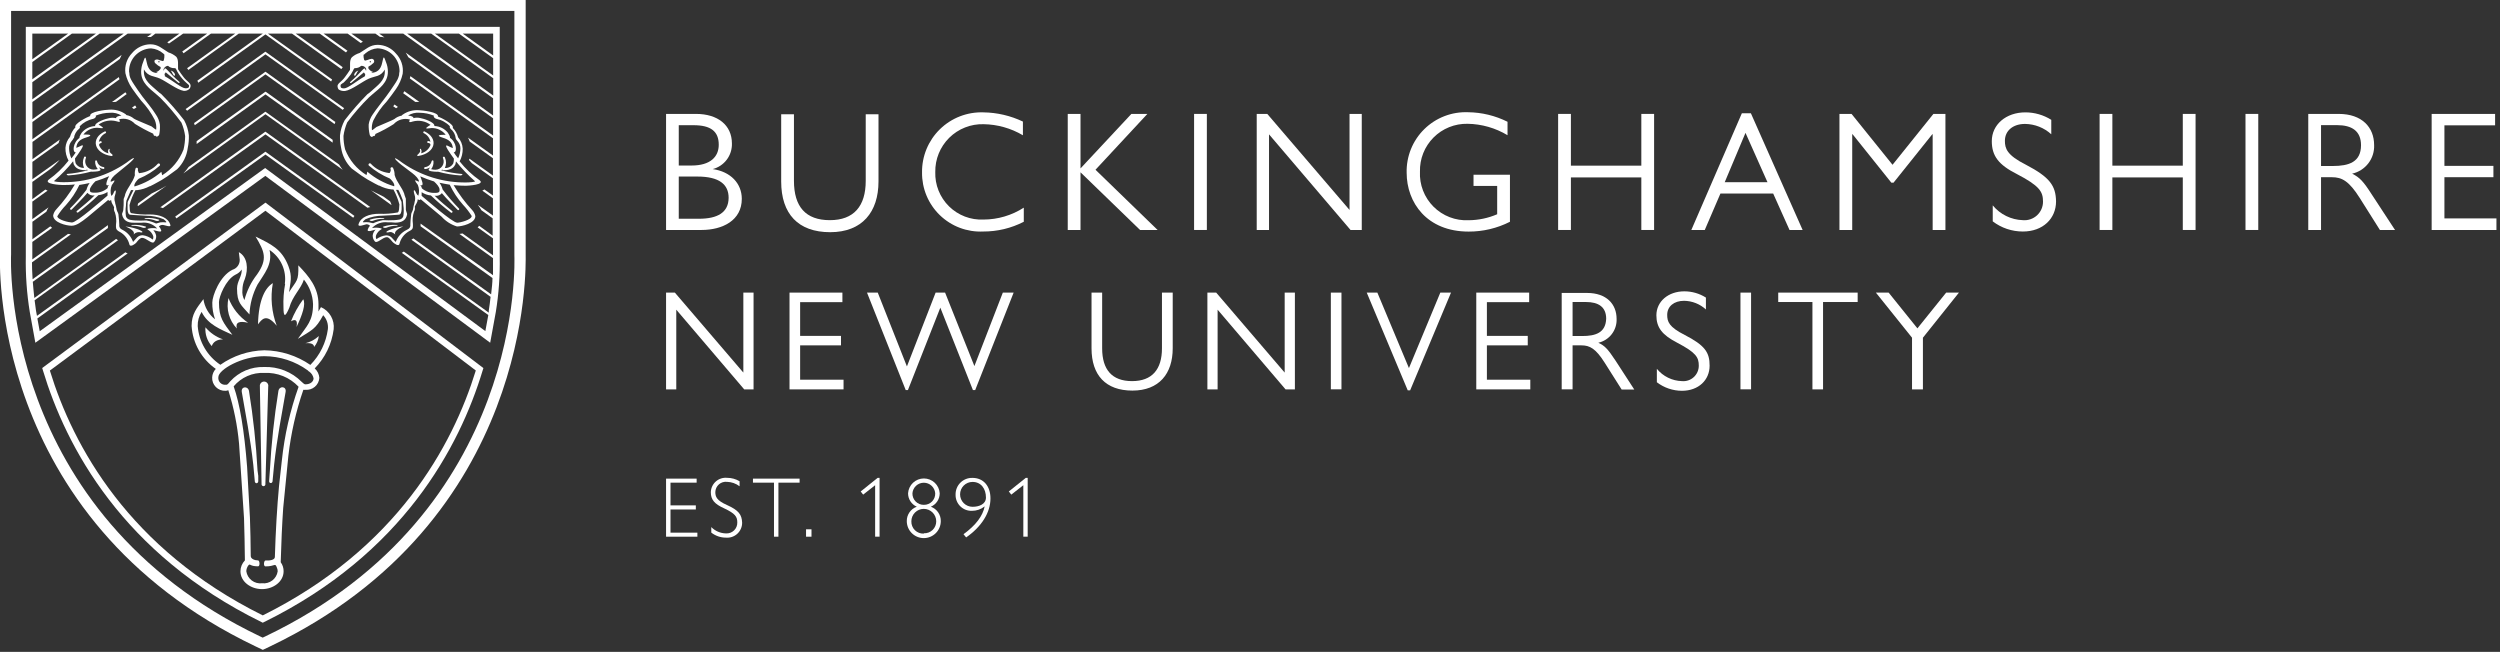 <svg width="372" height="97" viewBox="0 0 372 97" fill="none" xmlns="http://www.w3.org/2000/svg">
<rect x="0" y="0" width="372" height="97" fill="#333333" stroke="none"/>
<g clip-path="url(#clip0_7743_4665)">
<path d="M99.77 75.81H103.54V75.2H99.77V71.82H103.66V71.22H99.11V79.86H103.77V79.26H99.77V75.81Z" fill="white"/>
<path d="M108.18 75.15C106.62 74.46 106.44 73.9 106.44 73.21C106.445 72.992 106.496 72.778 106.589 72.581C106.682 72.385 106.816 72.209 106.98 72.067C107.145 71.925 107.338 71.819 107.546 71.756C107.755 71.692 107.974 71.673 108.19 71.7C108.864 71.717 109.516 71.948 110.05 72.36V71.61C109.49 71.278 108.851 71.101 108.2 71.1C107.898 71.07 107.594 71.102 107.305 71.194C107.017 71.286 106.75 71.437 106.522 71.637C106.294 71.837 106.11 72.081 105.981 72.355C105.851 72.629 105.779 72.927 105.77 73.23C105.77 74.36 106.31 74.99 107.77 75.65C109.39 76.41 109.71 76.88 109.71 77.74C109.716 77.963 109.676 78.184 109.591 78.39C109.506 78.596 109.379 78.782 109.218 78.935C109.056 79.089 108.865 79.207 108.655 79.282C108.445 79.357 108.222 79.387 108 79.37C107.185 79.35 106.41 79.013 105.84 78.43V79.25C106.456 79.734 107.216 79.998 108 80C108.31 80.029 108.622 79.993 108.917 79.894C109.211 79.796 109.482 79.636 109.711 79.426C109.94 79.215 110.123 78.959 110.246 78.674C110.37 78.389 110.433 78.081 110.43 77.77C110.38 76.56 109.91 75.93 108.18 75.15Z" fill="white"/>
<path d="M112.04 71.82H115.17V79.86H115.83V71.82H118.98V71.22H112.04V71.82Z" fill="white"/>
<path d="M120.75 78.76H119.94V79.86H120.75V78.76Z" fill="white"/>
<path d="M128.07 73.13L128.44 73.6L130.22 72.2V79.86H130.88V71.11H130.59L128.07 73.13Z" fill="white"/>
<path d="M138.51 75.4C138.902 75.233 139.236 74.954 139.471 74.599C139.706 74.243 139.831 73.826 139.83 73.4C139.791 72.802 139.526 72.241 139.089 71.831C138.651 71.422 138.074 71.194 137.475 71.194C136.876 71.194 136.299 71.422 135.861 71.831C135.424 72.241 135.159 72.802 135.12 73.4C135.118 73.824 135.24 74.239 135.471 74.595C135.702 74.95 136.032 75.23 136.42 75.4C135.978 75.555 135.597 75.846 135.33 76.23C135.062 76.614 134.922 77.072 134.93 77.54C134.93 78.211 135.197 78.855 135.671 79.329C136.145 79.803 136.789 80.07 137.46 80.07C138.131 80.07 138.775 79.803 139.249 79.329C139.723 78.855 139.99 78.211 139.99 77.54C139.998 77.073 139.86 76.616 139.594 76.232C139.329 75.848 138.95 75.557 138.51 75.4ZM135.77 73.4C135.803 72.973 135.996 72.574 136.31 72.283C136.624 71.992 137.037 71.83 137.465 71.83C137.893 71.83 138.306 71.992 138.62 72.283C138.934 72.574 139.127 72.973 139.16 73.4C139.168 73.625 139.131 73.849 139.05 74.058C138.968 74.268 138.846 74.459 138.689 74.62C138.532 74.781 138.343 74.908 138.136 74.994C137.928 75.08 137.705 75.123 137.48 75.12C137.252 75.126 137.026 75.085 136.814 74.999C136.603 74.914 136.411 74.787 136.251 74.624C136.091 74.463 135.966 74.269 135.883 74.057C135.8 73.845 135.762 73.618 135.77 73.39V73.4ZM137.47 79.4C137.225 79.413 136.98 79.374 136.751 79.287C136.521 79.2 136.312 79.066 136.138 78.894C135.963 78.722 135.825 78.516 135.735 78.287C135.644 78.06 135.601 77.815 135.61 77.57C135.61 77.079 135.805 76.609 136.152 76.262C136.499 75.915 136.969 75.72 137.46 75.72C137.951 75.72 138.421 75.915 138.768 76.262C139.115 76.609 139.31 77.079 139.31 77.57C139.313 77.81 139.267 78.047 139.175 78.269C139.083 78.49 138.946 78.69 138.774 78.857C138.602 79.023 138.397 79.153 138.173 79.238C137.949 79.323 137.709 79.361 137.47 79.35V79.4Z" fill="white"/>
<path d="M144.71 71.11C144.378 71.099 144.047 71.156 143.737 71.277C143.428 71.399 143.147 71.582 142.911 71.816C142.675 72.05 142.489 72.33 142.365 72.639C142.241 72.947 142.182 73.278 142.19 73.61C142.183 73.93 142.242 74.249 142.362 74.546C142.483 74.843 142.663 75.112 142.892 75.337C143.12 75.562 143.392 75.738 143.691 75.853C143.99 75.969 144.31 76.022 144.63 76.01C145.317 76.013 145.984 75.78 146.52 75.35C146.23 76.78 145.22 78.14 143.37 79.49L143.76 79.97C146.08 78.36 147.38 76.25 147.38 74.18C147.39 72.34 146.34 71.11 144.71 71.11ZM144.71 75.41C144.219 75.41 143.749 75.215 143.402 74.868C143.055 74.521 142.86 74.051 142.86 73.56C142.86 73.069 143.055 72.599 143.402 72.252C143.749 71.905 144.219 71.71 144.71 71.71C145.98 71.71 146.71 72.71 146.71 74.05C146.7 75.07 145.6 75.41 144.75 75.41H144.71Z" fill="white"/>
<path d="M150.11 73.13L150.48 73.6L152.27 72.2V79.86H152.92V71.11H152.63L150.11 73.13Z" fill="white"/>
<path d="M110.61 55.44L100.42 43.54H99.11V57.94H100.63V46.08L110.74 57.94H112.13V43.54H110.61V55.44Z" fill="white"/>
<path d="M119.06 51.39H125.14V49.98H119.06V44.96H125.35V43.54H117.48V57.94H125.52V56.5H119.06V51.39Z" fill="white"/>
<path d="M145 54.45H144.98L140.63 43.54H139.22L134.96 54.5H134.94L130.61 43.54H129.01L134.77 58.04H135.1L139.92 45.78L144.77 58.04H145.11L150.83 43.54H149.22L145 54.45Z" fill="white"/>
<path d="M174.48 43.54H172.9V51.83C172.9 54.95 171.44 56.71 168.45 56.71C165.46 56.71 164 55 164 51.83V43.54H162.42V51.83C162.42 55.83 164.53 58.12 168.5 58.12C172.47 58.12 174.5 55.61 174.5 51.83V43.54H174.48Z" fill="white"/>
<path d="M191.16 55.44L180.97 43.54H179.66V57.94H181.18V46.08L191.29 57.94H192.68V43.54H191.16V55.44Z" fill="white"/>
<path d="M199.61 43.54H198.03V57.93H199.61V43.54Z" fill="white"/>
<path d="M209.66 54.75H209.64L204.95 43.54H203.37L209.47 58.08H209.83L215.91 43.54H214.32L209.66 54.75Z" fill="white"/>
<path d="M221.25 51.39H227.33V49.98H221.25V44.96H227.54V43.54H219.67V57.94H227.71V56.5H221.25V51.39Z" fill="white"/>
<path d="M237.83 51C238.627 50.82 239.336 50.367 239.833 49.718C240.331 49.069 240.584 48.267 240.55 47.45C240.55 45.26 239.05 43.59 236.16 43.59H232.38V57.93H234V51.39H235.33C236.55 51.39 237.44 51.86 238.77 53.96L241.3 57.96H243.18L240.39 53.66C239.18 51.82 238.75 51.44 237.83 51ZM235.44 50H234V44.94H236C237.83 44.94 239 45.66 239 47.43C238.92 49.52 237.42 50 235.44 50Z" fill="white"/>
<path d="M250.7 49.85C248.32 48.65 248.08 47.85 248.08 46.85C248.08 45.6 249.08 44.76 250.59 44.76C251.795 44.776 252.952 45.235 253.84 46.05V44.28C252.88 43.672 251.766 43.35 250.63 43.35C248.23 43.35 246.47 44.87 246.47 46.92C246.47 48.75 247.34 49.85 249.59 51.01C252.38 52.47 252.78 53.18 252.78 54.41C252.781 54.73 252.716 55.048 252.587 55.342C252.459 55.635 252.27 55.899 252.034 56.115C251.798 56.332 251.519 56.497 251.215 56.599C250.911 56.702 250.589 56.739 250.27 56.71C249.553 56.69 248.849 56.517 248.206 56.201C247.562 55.885 246.994 55.435 246.54 54.88V56.88C247.611 57.7 248.921 58.146 250.27 58.15C252.74 58.15 254.39 56.55 254.39 54.42C254.4 52.43 253.68 51.39 250.7 49.85Z" fill="white"/>
<path d="M260.56 43.54H258.98V57.93H260.56V43.54Z" fill="white"/>
<path d="M264.6 44.94H269.69V57.94H271.27V44.94H276.42V43.54H264.6V44.94Z" fill="white"/>
<path d="M285.31 48.86L281.03 43.54H279.13L284.51 50.25V57.94H286.13V50.25L291.49 43.54H289.59L285.31 48.86Z" fill="white"/>
<path d="M106.05 25.16C106.886 24.943 107.624 24.45 108.144 23.759C108.663 23.069 108.933 22.223 108.91 21.36C108.91 18.6 106.78 16.95 103.57 16.95H99.11V34.22H104.38C107.55 34.22 110.38 32.78 110.38 29.59C110.38 27.31 108.73 25.54 106.05 25.16ZM101 18.63H103.2C105.76 18.63 106.95 19.54 106.95 21.54C106.95 23.31 105.73 24.63 102.9 24.63H101V18.63ZM104 32.55H101V26.27H103.76C107.03 26.27 108.42 27.44 108.42 29.44C108.4 31.62 106.78 32.55 104 32.55Z" fill="white"/>
<path d="M128.82 26.91C128.82 30.66 127.07 32.76 123.48 32.76C119.89 32.76 118.14 30.76 118.14 26.91V17H116.24V27C116.24 31.83 118.77 34.55 123.53 34.55C128.29 34.55 130.72 31.55 130.72 27V17H128.82V27V26.91Z" fill="white"/>
<path d="M152.34 33V30.9C150.551 32.052 148.468 32.666 146.34 32.67C145.395 32.713 144.452 32.561 143.569 32.222C142.687 31.883 141.883 31.366 141.21 30.702C140.537 30.038 140.008 29.242 139.657 28.364C139.306 27.486 139.14 26.545 139.17 25.6C139.153 24.654 139.329 23.715 139.685 22.839C140.041 21.963 140.571 21.169 141.243 20.503C141.915 19.838 142.715 19.316 143.595 18.968C144.474 18.62 145.415 18.454 146.36 18.48C148.42 18.512 150.437 19.08 152.21 20.13V18.09C150.375 17.216 148.372 16.749 146.34 16.72C145.145 16.678 143.954 16.879 142.84 17.311C141.725 17.742 140.71 18.396 139.855 19.232C139 20.068 138.324 21.069 137.868 22.174C137.412 23.279 137.184 24.465 137.2 25.66C137.185 26.844 137.412 28.019 137.868 29.112C138.323 30.205 138.997 31.193 139.848 32.016C140.7 32.839 141.71 33.48 142.818 33.898C143.926 34.317 145.107 34.505 146.29 34.45C148.394 34.459 150.469 33.962 152.34 33Z" fill="white"/>
<path d="M163.01 25.26L170.73 16.95H168.35L160.78 25.06V16.95H158.88V34.22H160.78V25.64L169.64 34.22H172.25L163.01 25.26Z" fill="white"/>
<path d="M179.58 16.95H177.68V34.22H179.58V16.95Z" fill="white"/>
<path d="M200.81 31.24L188.57 16.95H187V34.22H188.83V19.99L200.96 34.22H202.63V16.95H200.81V31.24Z" fill="white"/>
<path d="M218.37 18.42C220.469 18.452 222.521 19.038 224.32 20.12V18.12C222.496 17.209 220.489 16.724 218.45 16.7C217.249 16.652 216.05 16.85 214.929 17.284C213.807 17.717 212.787 18.376 211.93 19.22C211.073 20.063 210.399 21.073 209.948 22.188C209.498 23.303 209.28 24.498 209.31 25.7C209.31 30.13 212.31 34.46 218.53 34.46C220.667 34.467 222.775 33.967 224.68 33V26H219.26V27.67H222.78V31.88C221.437 32.458 219.992 32.761 218.53 32.77C217.567 32.817 216.604 32.662 215.705 32.315C214.805 31.968 213.988 31.436 213.306 30.754C212.624 30.072 212.092 29.255 211.745 28.355C211.398 27.456 211.243 26.493 211.29 25.53C211.267 24.593 211.434 23.66 211.781 22.789C212.128 21.918 212.649 21.126 213.31 20.462C213.972 19.797 214.761 19.274 215.631 18.923C216.501 18.572 217.432 18.401 218.37 18.42Z" fill="white"/>
<path d="M246.13 34.22V16.95H244.23V24.65H233.75V16.95H231.85V34.22H233.75V26.4H244.23V34.22H246.13Z" fill="white"/>
<path d="M251.67 34.22H253.67L256 28.8H263.85L266.28 34.22H268.23L260.53 16.85H259.19L251.67 34.22ZM263 27.11H256.64L259.73 19.77L263 27.11Z" fill="white"/>
<path d="M287.58 34.22H289.48V16.95H287.69L281.61 24.52L275.51 16.95H273.71V34.22H275.61V19.97H275.66L281.43 27.18H281.76L287.53 19.97H287.58V34.22Z" fill="white"/>
<path d="M301.47 24.52C298.61 23.08 298.33 22.09 298.33 20.95C298.33 19.46 299.52 18.44 301.33 18.44C302.775 18.459 304.162 19.007 305.23 19.98V17.83C304.076 17.106 302.742 16.721 301.38 16.72C298.49 16.72 296.38 18.54 296.38 21C296.38 23.2 297.38 24.52 300.13 25.91C303.49 27.66 304 28.52 304 30C304.002 30.384 303.923 30.763 303.77 31.115C303.616 31.466 303.391 31.782 303.109 32.042C302.827 32.301 302.493 32.499 302.13 32.623C301.767 32.747 301.382 32.793 301 32.76C300.14 32.733 299.295 32.523 298.523 32.144C297.75 31.764 297.067 31.224 296.52 30.56V32.94C297.807 33.922 299.381 34.452 301 34.45C304 34.45 305.94 32.52 305.94 29.97C305.9 27.62 305 26.37 301.47 24.52Z" fill="white"/>
<path d="M314.32 26.4H324.8V34.22H326.7V16.95H324.8V24.65H314.32V16.95H312.42V34.22H314.32V26.4Z" fill="white"/>
<path d="M336.03 16.95H334.13V34.22H336.03V16.95Z" fill="white"/>
<path d="M350 25.84C350.957 25.627 351.809 25.085 352.406 24.308C353.004 23.532 353.31 22.569 353.27 21.59C353.27 18.95 351.47 16.95 348 16.95H343.47V34.22H345.37V26.37H347C348.47 26.37 349.53 26.93 351.13 29.46L354.13 34.22H356.38L353 29.06C351.61 26.88 351.11 26.42 350 25.84ZM347.14 24.7H345.37V18.62H347.75C349.95 18.62 351.32 19.48 351.32 21.62C351.31 24.12 349.51 24.7 347.13 24.7H347.14Z" fill="white"/>
<path d="M363.73 32.5V26.37H371.02V24.68H363.73V18.65H371.27V16.95H361.83V34.22H371.47V32.5H363.73Z" fill="white"/>
<path d="M44.12 48.66C44.99 46.87 45.53 45.23 45.12 44.53C44.369 45.537 43.757 46.64 43.3 47.81C44 47.4 44.32 47.68 44.12 48.66Z" fill="white"/>
<path d="M38.39 48.26C38.95 47.55 39.59 46.53 41.18 48.48C40.418 46.454 40.217 44.26 40.6 42.13C39.53 42.76 38.48 44.48 38.39 48.26Z" fill="white"/>
<path d="M34 44.35C33.813 45.149 33.828 45.981 34.045 46.773C34.261 47.564 34.672 48.288 35.24 48.88C35.01 47.99 35.56 47.71 36.92 48.03C35.592 47.133 34.572 45.848 34 44.35Z" fill="white"/>
<path d="M46.73 51.63C47.126 51.171 47.373 50.603 47.44 50C46.879 50.527 46.189 50.896 45.44 51.07C46.29 51 46.73 51.2 46.73 51.63Z" fill="white"/>
<path d="M30.57 48.7C30.53 49.206 30.592 49.715 30.754 50.196C30.915 50.677 31.172 51.121 31.51 51.5C31.72 50.87 32.29 50.5 33.19 50.5C32.169 50.151 31.262 49.528 30.57 48.7Z" fill="white"/>
<path d="M38.24 40.85C37.364 41.976 36.728 43.269 36.37 44.65C36.12 44.196 36.015 43.676 36.07 43.16C36.074 42.594 36.197 42.036 36.43 41.52C36.99 39.98 36.83 38.23 35.54 37.52L35.67 38.63C35.684 38.966 35.585 39.297 35.389 39.571C35.194 39.844 34.913 40.044 34.59 40.14C32.7 41.06 31.59 44.03 31.59 45.02C31.575 45.868 31.714 46.712 32 47.51C31.055 46.773 30.434 45.697 30.27 44.51C29.27 45.85 28.51 46.72 28.51 48.51C28.593 49.775 28.959 51.006 29.583 52.11C30.206 53.215 31.07 54.165 32.11 54.89C31.787 55.233 31.596 55.679 31.57 56.15C31.556 56.416 31.597 56.683 31.693 56.932C31.788 57.181 31.935 57.408 32.124 57.596C32.312 57.785 32.539 57.932 32.788 58.027C33.037 58.123 33.304 58.164 33.57 58.15C33.709 58.151 33.845 58.12 33.97 58.06C34.788 60.641 35.325 63.303 35.57 66L36.31 77.1C36.37 79.1 36.42 81.16 36.44 83.39C36.021 83.822 35.785 84.398 35.78 85C35.78 86.56 37.32 87.66 38.99 87.66C40.66 87.66 42.2 86.56 42.2 85C42.205 84.519 42.054 84.049 41.77 83.66C41.85 80.76 41.97 78.08 42.14 75.59L42.91 67.82C43.294 64.475 44.042 61.182 45.14 58C45.239 58.015 45.341 58.015 45.44 58C45.693 58.023 45.949 57.996 46.191 57.919C46.434 57.842 46.659 57.717 46.852 57.553C47.046 57.388 47.205 57.186 47.32 56.959C47.434 56.731 47.502 56.484 47.52 56.23C47.479 55.689 47.232 55.184 46.83 54.82C48.378 53.238 49.368 51.195 49.65 49C49.728 48.32 49.586 47.634 49.246 47.04C48.906 46.446 48.386 45.977 47.76 45.7L47.54 46.08L47.39 46.35C47.39 46.04 47.39 45.68 47.39 45.27C47.39 42.8 45.98 41.13 44.39 39.48C44.45 41.92 44.16 41.63 43.01 43.48C43.21 41.94 43.53 41.21 42.91 39.58C41.91 37.01 40.29 36.32 38.03 35.2C39.36 37.43 39.87 38.53 38.24 40.85ZM41.94 68.51L41.52 72.32C41.227 75.44 41.02 78.96 40.9 82.88C40.9 83.34 40.08 83.44 39.51 83.4C39.26 83.4 39.15 84.28 39.51 84.28C40.96 84.28 40.91 83.71 41.19 84.43C41.276 84.611 41.321 84.809 41.32 85.01C41.24 85.55 40.954 86.038 40.521 86.37C40.088 86.702 39.542 86.853 39 86.79C38.452 86.859 37.899 86.71 37.459 86.375C37.02 86.04 36.73 85.546 36.65 85C36.659 84.672 36.775 84.356 36.98 84.1C37.25 83.82 37.15 84.27 38.4 84.27C38.72 84.27 38.65 83.39 38.4 83.39C37.92 83.39 37.31 83.17 37.31 82.74C37.31 80.74 37.24 78.82 37.19 77.02L36.77 69.49C36.35 64.03 35.67 60.03 34.77 57.49C35.323 56.828 36.021 56.303 36.81 55.956C37.6 55.609 38.459 55.45 39.32 55.49C40.27 55.442 41.22 55.601 42.102 55.956C42.985 56.312 43.779 56.856 44.43 57.55C43.169 61.092 42.333 64.771 41.94 68.51ZM45.43 57.19C45.29 57.19 45.1 57.02 44.89 56.82C44.159 56.083 43.283 55.506 42.317 55.126C41.352 54.745 40.317 54.569 39.28 54.61C38.344 54.582 37.413 54.756 36.55 55.12C35.687 55.484 34.913 56.03 34.28 56.72C34.08 56.94 33.88 57.25 33.69 57.25H33.6C33.449 57.268 33.296 57.251 33.152 57.201C33.009 57.151 32.879 57.069 32.772 56.961C32.665 56.853 32.584 56.722 32.535 56.578C32.486 56.434 32.471 56.281 32.49 56.13C32.48 55 36 53 39.33 53C41.664 53.01 43.935 53.755 45.82 55.13C45.866 55.207 45.937 55.267 46.02 55.3C46.355 55.538 46.584 55.897 46.66 56.3C46.65 56.79 46.18 57.19 45.43 57.19ZM42.43 42.24C42.217 43.384 42.133 44.548 42.18 45.71C42.18 47.21 42.43 47.24 43.04 45.81C43.54 44 44.78 43 45.22 41.6C46.056 42.638 46.533 43.918 46.58 45.25C46.58 47.78 45.7 48.43 44.32 50.42C46.47 49.08 46.92 49.03 48.09 46.9C48.348 47.175 48.544 47.502 48.665 47.859C48.786 48.216 48.828 48.595 48.79 48.97C48.52 50.983 47.605 52.853 46.18 54.3C44.162 52.913 41.779 52.154 39.33 52.12C36.984 52.177 34.708 52.929 32.79 54.28C31.828 53.638 31.025 52.786 30.441 51.788C29.857 50.791 29.508 49.673 29.42 48.52C29.397 47.774 29.599 47.039 30 46.41C30.93 48.3 32.81 49 34.58 49.82C33.25 48.02 32.58 47.35 32.58 44.96C32.58 44.18 33.58 41.6 35.04 40.87C35.416 40.705 35.737 40.438 35.97 40.1C36.03 41.1 35.27 41.85 35.27 42.92C35.27 45.13 35.87 45.35 37.12 46.79C37.185 45.236 37.595 43.716 38.32 42.34C39.32 40.71 40.59 39.34 40.11 37.2C40.927 37.738 41.575 38.498 41.977 39.39C42.379 40.283 42.519 41.271 42.38 42.24H42.43Z" fill="white"/>
<path d="M40.55 71.66L40.79 69.15C41.23 65.15 41.94 61.56 42.5 58.32C42.65 57.46 41.58 57.38 41.43 58.16C40.796 62.081 40.372 66.034 40.16 70L40.1 70.81L40.05 71.55C40 71.93 40.46 72 40.55 71.66Z" fill="white"/>
<path d="M38.67 57.49L38.92 72C38.912 72.042 38.914 72.085 38.924 72.126C38.935 72.168 38.955 72.206 38.982 72.239C39.009 72.272 39.043 72.298 39.082 72.316C39.12 72.334 39.163 72.344 39.205 72.344C39.248 72.344 39.29 72.334 39.328 72.316C39.367 72.298 39.401 72.272 39.428 72.239C39.456 72.206 39.475 72.168 39.486 72.126C39.497 72.085 39.498 72.042 39.49 72L39.91 57.54C39.93 57.45 39.929 57.357 39.909 57.267C39.889 57.178 39.849 57.093 39.793 57.021C39.737 56.948 39.665 56.889 39.584 56.846C39.502 56.804 39.412 56.78 39.32 56.777C39.228 56.773 39.136 56.789 39.052 56.825C38.967 56.86 38.891 56.914 38.829 56.982C38.767 57.05 38.721 57.131 38.693 57.218C38.666 57.306 38.658 57.399 38.67 57.49Z" fill="white"/>
<path d="M38.32 70C38.107 66.04 37.683 62.095 37.05 58.18C36.9 57.39 35.83 57.48 35.98 58.34C36.54 61.58 37.25 65.19 37.69 69.17L37.92 71.68C38.01 72.03 38.46 71.95 38.43 71.55V70.81L38.32 70Z" fill="white"/>
<path d="M62.24 23.21C64.83 22.78 65.3 20.58 63.19 19.56C63.157 19.541 63.118 19.537 63.081 19.547C63.045 19.557 63.014 19.582 62.995 19.615C62.977 19.648 62.972 19.687 62.982 19.724C62.992 19.761 63.017 19.791 63.05 19.81C63.307 19.93 63.532 20.11 63.706 20.334C63.88 20.559 63.998 20.821 64.05 21.1C63.961 21.046 63.863 21.008 63.76 20.99C63.738 20.984 63.715 20.983 63.692 20.988C63.67 20.992 63.648 21.002 63.63 21.016C63.612 21.03 63.597 21.048 63.587 21.069C63.577 21.089 63.572 21.112 63.572 21.135C63.572 21.158 63.577 21.181 63.587 21.201C63.597 21.222 63.612 21.24 63.63 21.254C63.648 21.268 63.67 21.277 63.692 21.282C63.715 21.287 63.738 21.286 63.76 21.28C63.84 21.28 63.916 21.312 63.972 21.368C64.028 21.424 64.06 21.5 64.06 21.58C63.943 21.884 63.754 22.156 63.508 22.37C63.262 22.584 62.968 22.735 62.65 22.81C62.701 22.722 62.728 22.622 62.728 22.52C62.728 22.418 62.701 22.318 62.65 22.23C62.58 22.05 62.42 22.15 62.5 22.33C62.58 22.51 62.5 22.67 62.21 22.96C62 23.09 62.06 23.24 62.24 23.21Z" fill="white"/>
<path d="M53.33 10.52C53.02 10.52 52.57 11.05 52.74 11.25C52.91 11.45 53.05 10.74 53.33 10.52Z" fill="white"/>
<path d="M57.68 34.59C58.25 34.43 58.42 34.59 58.8 34.87C59.01 35.02 58.13 34.5 60.01 33.68C58.18 33.93 57 34.62 57.68 34.59Z" fill="white"/>
<path d="M57 32.44C56.344 32.392 55.685 32.473 55.06 32.68C54.84 32.78 55.23 32.95 55.47 32.86C55.956 32.663 56.475 32.561 57 32.56C57.26 32.58 57.27 32.46 57 32.44Z" fill="white"/>
<path d="M59 33.47C58.344 33.422 57.685 33.503 57.06 33.71C56.84 33.82 57.23 33.98 57.47 33.89C57.956 33.693 58.475 33.591 59 33.59C59.24 33.61 59.24 33.49 59 33.47Z" fill="white"/>
<path d="M51.34 13.54C52.34 13.39 53.89 12.15 54.87 11.71C55.85 11.27 56.61 11.46 57.26 10.35C57.26 10.46 57.26 10.57 57.26 10.7C57.26 12.01 56.18 12.7 55.26 13.55C55.077 13.723 54.88 13.881 54.67 14.02C53.465 15.239 52.336 16.532 51.29 17.89C50.91 18.586 50.672 19.351 50.59 20.14C50.571 20.765 50.628 21.389 50.76 22C50.936 23.172 51.491 24.254 52.34 25.08L53.78 26.13C54.367 26.53 54.979 26.894 55.61 27.22C55.61 27.22 55.94 27.41 56.38 27.62H56.44C57.013 27.922 57.637 28.115 58.28 28.19H58.54C58.926 28.895 59.225 29.643 59.43 30.42C59.37 30.99 59.43 31.42 59.19 31.61C58.278 31.785 57.348 31.852 56.42 31.81C54.97 31.81 53.66 32.28 53.35 33.37C53.22 33.84 54.18 33.45 54.52 33.37C54.619 33.368 54.717 33.386 54.808 33.424C54.899 33.462 54.982 33.519 55.05 33.59C54.9 33.754 54.788 33.949 54.72 34.16C54.59 34.63 55.55 34.24 55.89 34.16C55.659 34.39 55.508 34.688 55.46 35.01C55.443 35.339 55.554 35.662 55.77 35.91C56.1 36.32 56.93 35.29 57.57 35.29C57.91 35.29 58.27 35.86 58.44 36.03C58.61 36.2 59.33 36.75 59.44 36.29C59.531 35.901 59.702 35.535 59.941 35.215C60.18 34.895 60.483 34.628 60.83 34.43L61.02 34.33C61.52 34.05 61.44 33.82 61.44 33.33C61.352 32.719 61.407 32.096 61.6 31.51C61.734 31.281 61.777 31.009 61.72 30.75C61.89 30.32 62.12 30.19 62.17 29.64C62.37 29.82 62.5 29.78 62.59 29.64C63.75 30.57 64.81 31.51 65.7 32.23C66.318 32.921 67.113 33.429 68 33.7C68.7 33.7 70.73 33.24 70.73 32.16C70.659 31.828 70.5 31.52 70.27 31.27C69.214 30.135 68.285 28.887 67.5 27.55C68.16 27.61 68.78 27.64 69.33 27.64C69.66 27.64 72.18 27.49 71.39 26.84C70.26 26.045 69.25 25.092 68.39 24.01C68.707 23.428 68.865 22.773 68.85 22.11C68.816 21.493 68.576 20.905 68.17 20.44C68.032 19.908 67.756 19.422 67.37 19.03C67.65 18.51 65.57 17.47 65.17 17.34C65.32 16.68 62.8 16.4 62.35 16.4C61.476 16.331 60.605 16.572 59.89 17.08C59.843 17.109 59.805 17.151 59.78 17.2C59.368 17.279 58.982 17.461 58.66 17.73C58.48 17.86 56.23 18.79 56.03 18.89C55.855 19.041 55.672 19.181 55.48 19.31L55.34 19.37C55.284 18.872 55.36 18.369 55.56 17.91C56.087 16.876 56.761 15.922 57.56 15.08C58.03 14.48 58.49 13.87 58.92 13.25C59.403 12.565 59.743 11.79 59.92 10.97C59.99 10.427 59.936 9.875 59.763 9.356C59.59 8.836 59.301 8.363 58.92 7.97C58.59 7.569 58.176 7.245 57.709 7.021C57.24 6.796 56.729 6.677 56.21 6.67C55.03 6.67 54.45 7.34 53.52 7.88C53.096 8.005 52.704 8.22 52.37 8.51C51.96 8.93 52.13 9.8 52.08 10.39C51.86 10.77 51.54 11.16 51.29 11.52C50.83 12.16 50.22 12.4 50.22 12.82C50.224 13.002 50.287 13.178 50.4 13.32C50.679 13.498 51.011 13.575 51.34 13.54ZM54.9 33.08C54.631 33.045 54.359 33.045 54.09 33.08C53.94 33.08 53.94 32.99 54.38 32.62C55.201 32.267 56.086 32.087 56.98 32.09C57.31 32.09 58.75 31.98 59.34 31.95C59.93 31.92 59.74 30.49 59.75 30.04C59.75 30.04 58.95 28.3 58.93 28.25H59C59.09 28.25 59.21 28.25 59.27 28.25C59.33 28.25 59.94 29.75 59.94 29.79C59.94 29.83 59.99 30.14 60.02 30.58C60.098 31.101 60.098 31.63 60.02 32.15C59.82 32.79 59.11 32.7 58.68 32.76C58.117 32.79 57.553 32.79 56.99 32.76C56.486 32.852 55.995 33.006 55.53 33.22C55.318 33.185 55.107 33.139 54.9 33.08ZM62.53 27.52C63.29 27.9 62.59 26.42 62.53 26.24C63.197 26.534 63.882 26.788 64.58 27C64.98 27.37 65.41 27.83 65.41 28.23C65.41 28.48 65.41 28.7 64.78 28.7C64.051 28.748 63.333 28.507 62.78 28.03C62.748 27.84 62.661 27.662 62.53 27.52ZM68.9 30.47C69.384 30.983 69.817 31.542 70.19 32.14C70.19 32.72 68.42 33.14 68.04 33.14C67.31 33.14 63.43 29.69 62.74 29.14C62.75 28.96 62.75 28.78 62.74 28.6C63.154 28.872 63.627 29.04 64.12 29.09C65.068 30.002 66.07 30.857 67.12 31.65C67.15 31.665 67.184 31.669 67.216 31.663C67.249 31.656 67.279 31.639 67.3 31.614C67.322 31.589 67.335 31.557 67.337 31.524C67.338 31.49 67.329 31.457 67.31 31.43C66.42 30.69 65.5 29.96 64.68 29.13H64.75C64.936 29.157 65.126 29.135 65.301 29.067C65.477 28.998 65.631 28.886 65.75 28.74C66.48 29.62 67.32 30.43 68.11 31.25C68.138 31.267 68.171 31.275 68.204 31.271C68.237 31.268 68.268 31.254 68.292 31.231C68.316 31.208 68.332 31.178 68.337 31.145C68.342 31.113 68.336 31.079 68.32 31.05C67.438 30.152 66.616 29.196 65.86 28.19C65.77 27.829 65.611 27.489 65.39 27.19C65.91 27.31 66.39 27.39 66.92 27.48C67.432 28.567 68.099 29.575 68.9 30.47ZM62.44 16.78C63.171 16.786 63.894 16.932 64.57 17.21C64.44 17.37 64.69 17.63 64.95 17.69C65.714 17.843 66.412 18.227 66.95 18.79C66.87 18.9 66.95 19.04 67.04 19.16C67.254 19.331 67.433 19.543 67.565 19.783C67.697 20.023 67.78 20.288 67.81 20.56C67.81 20.86 68.51 21.17 68.51 22.08C68.501 22.592 68.385 23.096 68.17 23.56C67.932 23.274 67.711 22.973 67.51 22.66C68.05 22.71 67.97 21.18 66.95 20.51C67.02 20.32 66.74 19.91 66.64 19.75C66.398 19.45 66.094 19.205 65.749 19.032C65.404 18.86 65.025 18.764 64.64 18.75C64.72 18.17 62.95 17.62 62.59 17.58C62.236 17.484 61.864 17.484 61.51 17.58C61.58 17.41 61.25 17.24 60.72 17.19C61.233 16.869 61.837 16.724 62.44 16.78ZM54.19 8.11C54.242 8.046 54.303 7.989 54.37 7.94C54.877 7.503 55.512 7.24 56.18 7.19C57.062 7.221 57.896 7.595 58.507 8.232C59.117 8.868 59.456 9.718 59.45 10.6C59.411 10.791 59.387 10.985 59.38 11.18C59.33 11.39 59.259 11.594 59.17 11.79C59.019 12.081 58.849 12.362 58.66 12.63C58.28 13.22 57.87 13.78 57.46 14.35C56.81 15.24 56.08 16.1 55.46 17.03C55.146 17.473 54.94 17.983 54.86 18.52C54.843 19.017 54.89 19.515 55 20C55.01 20.069 55.034 20.136 55.072 20.194C55.11 20.253 55.161 20.303 55.22 20.34C55.245 20.357 55.274 20.368 55.304 20.371C55.334 20.375 55.365 20.371 55.393 20.36C55.422 20.349 55.447 20.332 55.468 20.309C55.488 20.287 55.502 20.259 55.51 20.23C55.535 20.247 55.564 20.258 55.594 20.261C55.624 20.265 55.655 20.261 55.683 20.25C55.712 20.239 55.737 20.222 55.758 20.199C55.778 20.177 55.792 20.149 55.8 20.12L55.87 19.93C56.808 19.511 57.714 19.023 58.58 18.47C58.879 18.141 59.264 17.903 59.692 17.783C60.12 17.663 60.573 17.665 61 17.79C60.89 18.05 60.71 18.32 61.42 18.08C61.869 17.958 62.34 17.939 62.798 18.026C63.255 18.113 63.687 18.302 64.06 18.58C62.88 19.28 63.58 19.12 64.15 19.06C64.566 19.037 64.981 19.116 65.359 19.29C65.738 19.465 66.067 19.729 66.32 20.06H65.97C65.57 20.06 64.69 20.13 65.91 20.5C66.83 20.78 67.32 21.21 67.38 22.04L67 21.88C66.67 21.75 66 21.23 66.65 22.31C66.93 22.75 67.23 23.18 67.54 23.6C67.546 23.837 67.516 24.073 67.45 24.3C67.33 24.524 67.149 24.709 66.927 24.833C66.706 24.957 66.453 25.015 66.2 25C66.312 24.755 66.37 24.489 66.37 24.22C66.37 23.951 66.312 23.685 66.2 23.44C66.197 23.418 66.188 23.396 66.175 23.378C66.162 23.359 66.146 23.343 66.126 23.332C66.106 23.321 66.084 23.314 66.061 23.313C66.039 23.311 66.016 23.315 65.995 23.323C65.974 23.332 65.955 23.345 65.94 23.362C65.925 23.379 65.914 23.399 65.907 23.421C65.901 23.443 65.9 23.466 65.904 23.488C65.908 23.51 65.917 23.532 65.93 23.55C66.006 23.736 66.036 23.938 66.017 24.139C65.998 24.339 65.93 24.531 65.82 24.7C65.71 24.868 65.56 25.007 65.384 25.105C65.208 25.202 65.011 25.256 64.81 25.26C64.588 25.259 64.366 25.233 64.15 25.18C64.415 24.847 64.54 24.424 64.5 24C64.5 23.81 64.27 23.81 64.22 24C64.168 24.233 64.042 24.442 63.862 24.599C63.683 24.755 63.458 24.85 63.22 24.87C63.188 24.878 63.16 24.897 63.139 24.924C63.119 24.95 63.108 24.982 63.108 25.015C63.108 25.048 63.119 25.08 63.139 25.107C63.16 25.133 63.188 25.152 63.22 25.16C63.498 25.142 63.767 25.053 64 24.9L63.81 25.18C63.56 25.52 64.81 25.55 64.81 25.55C64.933 25.565 65.057 25.565 65.18 25.55C66.278 25.85 67.404 26.037 68.54 26.11C68.73 26.11 68.93 25.9 68.73 25.89C67.692 25.801 66.664 25.617 65.66 25.34L65.82 25.21C65.82 25.229 65.824 25.248 65.831 25.265C65.839 25.282 65.85 25.297 65.865 25.31C65.879 25.322 65.896 25.331 65.914 25.337C65.932 25.342 65.951 25.343 65.97 25.34C67.31 25.34 67.58 24.79 67.77 24.44C67.805 24.299 67.832 24.155 67.85 24.01C68.698 25.071 69.638 26.055 70.66 26.95C70.83 27.08 69.82 27.15 69.32 27.15C65.959 27.178 62.672 26.165 59.91 24.25C58.32 23.04 58.53 23.58 59.71 24.52L61.35 25.76C61.91 26.19 62.28 26.62 62.35 26.95C62.42 27.28 61.15 26.18 62.17 27.51C62.382 28.021 62.411 28.59 62.25 29.12C62.111 29.031 62.003 28.902 61.94 28.75C61.65 28.05 61.43 28.2 61.68 28.97C61.81 29.335 61.81 29.735 61.68 30.1V30.18C61.571 30.505 61.494 30.84 61.45 31.18C61.408 31.33 61.347 31.475 61.27 31.61C61.232 31.679 61.205 31.753 61.19 31.83C61.11 32.5 61.06 33.16 61.06 33.41C61.086 33.554 61.062 33.702 60.993 33.831C60.924 33.96 60.814 34.062 60.68 34.12L60.49 34.22C59.749 34.587 59.177 35.224 58.89 36L58.8 35.92C58.44 35.58 58.2 35.02 57.46 35.02C56.934 35.075 56.433 35.272 56.01 35.59C55.928 35.452 55.9 35.288 55.93 35.13C56.25 34.03 57.28 34.13 56.56 33.94C56.161 33.855 55.749 33.855 55.35 33.94C55.641 33.623 56.003 33.379 56.406 33.23C56.809 33.08 57.243 33.029 57.67 33.08C58.07 33.08 58.47 33.08 58.81 33.13C59.81 33.13 60.43 32.77 60.58 31.87C60.58 31.74 60.41 31.42 60.39 31.19V31.1C60.39 30.81 60.39 30.32 60.39 29.97C60.39 29.77 60.39 29.62 60.39 29.57C60.3 29.31 60.2 29.06 60.17 28.95V28.88C59.79 27.8 59.04 27.15 58.72 26.04C58.724 25.68 58.645 25.325 58.49 25C58.479 24.976 58.463 24.954 58.443 24.936C58.424 24.918 58.401 24.903 58.376 24.894C58.351 24.885 58.324 24.881 58.297 24.882C58.27 24.883 58.244 24.889 58.22 24.9C58.196 24.911 58.174 24.927 58.156 24.947C58.138 24.966 58.123 24.989 58.114 25.014C58.105 25.039 58.1 25.066 58.102 25.093C58.102 25.119 58.109 25.146 58.12 25.17C58.19 25.31 58.12 25.52 57.98 25.74H57.87C56.831 25.62 55.871 25.126 55.17 24.35C55.13 24.314 55.078 24.296 55.024 24.299C54.971 24.301 54.921 24.325 54.885 24.365C54.849 24.405 54.831 24.457 54.833 24.511C54.836 24.564 54.86 24.614 54.9 24.65C55.825 25.447 56.872 26.092 58 26.56C58.14 26.65 58.82 27.36 58.65 27.72C57.18 27.279 55.818 26.536 54.65 25.54C54.65 25.71 54.57 25.88 54.53 26.05C53.08 25.155 51.963 23.81 51.35 22.22C51.19 21.565 51.109 20.894 51.11 20.22C51.204 19.532 51.389 18.86 51.66 18.22C52.642 16.901 53.722 15.658 54.89 14.5L55.45 14.01C56.45 13.15 57.72 12.31 57.72 10.66C57.719 10.169 57.621 9.683 57.43 9.23C57.16 8.5 57.1 8.14 56.88 9.28C56.66 10.42 56.06 10.81 55.24 10.84L55.51 10.67C55.51 10.67 55.24 10.74 54.83 10.21C54.83 10.09 54.78 9.95 54.83 9.91C55.07 9.793 55.29 9.638 55.48 9.45C55.523 9.428 55.562 9.397 55.593 9.36C55.625 9.323 55.649 9.28 55.663 9.233C55.678 9.187 55.684 9.138 55.68 9.089C55.676 9.041 55.662 8.993 55.64 8.95C55.618 8.907 55.587 8.868 55.55 8.837C55.513 8.805 55.469 8.781 55.423 8.766C55.377 8.752 55.328 8.746 55.279 8.75C55.231 8.754 55.183 8.768 55.14 8.79H55.06C54.829 8.882 54.591 8.959 54.35 9.02C54.313 9.015 54.278 9 54.248 8.977C54.218 8.954 54.195 8.924 54.18 8.89C54.108 8.65 54.078 8.4 54.09 8.15L54.19 8.11ZM55 9.19C55 9.17 55.006 9.151 55.017 9.134C55.028 9.118 55.043 9.105 55.062 9.098C55.08 9.09 55.1 9.088 55.12 9.092C55.139 9.096 55.157 9.105 55.171 9.119C55.185 9.133 55.194 9.151 55.198 9.171C55.202 9.19 55.2 9.21 55.192 9.228C55.185 9.247 55.172 9.262 55.156 9.273C55.139 9.284 55.12 9.29 55.1 9.29C55.073 9.29 55.048 9.28 55.029 9.261C55.011 9.242 55 9.217 55 9.19ZM51.11 12.32C51.522 11.935 51.893 11.509 52.22 11.05C52.66 10.41 52.59 10.14 52.84 10.14C53.172 10.144 53.493 10.023 53.74 9.8C53.892 9.782 54.046 9.814 54.179 9.889C54.312 9.965 54.417 10.081 54.48 10.22C54.495 10.293 54.495 10.367 54.48 10.44C54.485 10.477 54.485 10.514 54.48 10.55C54.427 10.472 54.383 10.388 54.35 10.3C54.2 9.85 53.76 10.8 52.14 12.17C51.99 12.3 52.14 12.45 52.29 12.31L54.15 10.77C54.196 10.865 54.261 10.95 54.34 11.02C54.34 11.16 54.34 11.27 54.28 11.36C53.12 12 51.78 13.15 51.2 13.15C50.84 13.15 50.67 13.08 50.67 12.78C50.67 12.48 50.83 12.55 51.06 12.32H51.11Z" fill="white"/>
<path d="M16.3 22.34C16.38 22.16 16.22 22.06 16.15 22.24C16.102 22.329 16.077 22.429 16.077 22.53C16.077 22.631 16.102 22.731 16.15 22.82C15.833 22.745 15.538 22.595 15.292 22.38C15.047 22.166 14.857 21.895 14.74 21.59C14.74 21.551 14.748 21.512 14.763 21.475C14.778 21.439 14.8 21.406 14.828 21.378C14.856 21.35 14.889 21.328 14.925 21.313C14.962 21.298 15.001 21.29 15.04 21.29C15.072 21.278 15.099 21.256 15.116 21.226C15.134 21.197 15.141 21.163 15.136 21.129C15.132 21.095 15.116 21.064 15.091 21.041C15.066 21.017 15.034 21.003 15 21C14.896 21.014 14.797 21.052 14.71 21.11C14.764 20.832 14.883 20.57 15.056 20.346C15.23 20.122 15.454 19.942 15.71 19.82C15.726 19.811 15.741 19.799 15.753 19.784C15.764 19.769 15.773 19.752 15.778 19.734C15.783 19.716 15.784 19.697 15.782 19.678C15.78 19.66 15.774 19.641 15.765 19.625C15.756 19.609 15.743 19.594 15.729 19.582C15.714 19.571 15.697 19.562 15.679 19.557C15.661 19.552 15.642 19.55 15.623 19.553C15.604 19.555 15.586 19.561 15.57 19.57C13.46 20.57 13.93 22.79 16.57 23.22C16.75 23.22 16.83 23.09 16.69 22.97C16.29 22.68 16.25 22.48 16.3 22.34Z" fill="white"/>
<path d="M26 11.25C26.18 11.04 25.73 10.52 25.41 10.52C25.65 10.74 25.81 11.42 26 11.25Z" fill="white"/>
<path d="M19.9 34.87C20.037 34.723 20.214 34.618 20.409 34.569C20.604 34.519 20.809 34.526 21 34.59C21.69 34.59 20.5 33.92 18.67 33.69C20.58 34.5 19.7 35 19.9 34.87Z" fill="white"/>
<path d="M23.23 32.86C23.47 32.95 23.86 32.78 23.64 32.68C23.015 32.475 22.356 32.393 21.7 32.44C21.43 32.44 21.44 32.58 21.7 32.56C22.224 32.561 22.744 32.663 23.23 32.86Z" fill="white"/>
<path d="M21.26 33.89C21.5 33.98 21.89 33.81 21.67 33.71C21.045 33.505 20.386 33.423 19.73 33.47C19.46 33.47 19.47 33.61 19.73 33.59C20.254 33.597 20.772 33.698 21.26 33.89Z" fill="white"/>
<path d="M13 32.33C13.89 31.61 14.95 30.68 16.11 29.74C16.2 29.91 16.33 29.95 16.53 29.74C16.59 30.29 16.81 30.41 16.98 30.85C16.949 30.978 16.944 31.111 16.964 31.242C16.985 31.372 17.031 31.497 17.1 31.61C17.293 32.196 17.348 32.819 17.26 33.43C17.26 33.88 17.18 34.11 17.68 34.43L17.87 34.53C18.216 34.729 18.518 34.996 18.757 35.316C18.996 35.636 19.167 36.002 19.26 36.39C19.39 36.85 20.15 36.26 20.26 36.13C20.37 36 20.8 35.39 21.13 35.39C21.77 35.39 22.6 36.39 22.93 36.01C23.146 35.761 23.257 35.439 23.24 35.11C23.187 34.789 23.037 34.493 22.81 34.26C23.15 34.26 24.11 34.7 23.98 34.26C23.912 34.048 23.8 33.854 23.65 33.69C23.718 33.618 23.801 33.562 23.892 33.524C23.983 33.486 24.081 33.468 24.18 33.47C24.52 33.47 25.48 33.91 25.35 33.47C25.04 32.37 23.74 31.91 22.28 31.91C21.352 31.952 20.422 31.884 19.51 31.71C19.26 31.54 19.33 31.09 19.27 30.52C19.476 29.743 19.774 28.995 20.16 28.29H20.42C21.063 28.215 21.687 28.022 22.26 27.72H22.32C22.76 27.51 23.09 27.32 23.09 27.32C23.724 26.997 24.335 26.633 24.92 26.23L26.36 25.18C27.231 24.329 27.788 23.208 27.94 22C28.069 21.389 28.122 20.764 28.1 20.14C28.016 19.352 27.778 18.587 27.4 17.89C26.348 16.524 25.213 15.225 24 14C23.788 13.864 23.59 13.706 23.41 13.53C22.49 12.69 21.41 12 21.41 10.68C21.41 10.55 21.41 10.44 21.41 10.33C22.06 11.44 22.87 11.27 23.8 11.69C24.73 12.11 26.37 13.37 27.33 13.52C27.483 13.535 27.638 13.518 27.785 13.469C27.931 13.421 28.066 13.343 28.18 13.24C28.299 13.101 28.363 12.923 28.36 12.74C28.36 12.32 27.76 12.08 27.29 11.44C27.03 11.08 26.72 10.69 26.5 10.31C26.45 9.72 26.62 8.85 26.21 8.43C25.874 8.144 25.482 7.929 25.06 7.8C24.14 7.26 23.55 6.59 22.37 6.59C21.851 6.599 21.341 6.719 20.873 6.944C20.405 7.168 19.991 7.491 19.66 7.89C19.279 8.283 18.991 8.756 18.817 9.276C18.644 9.795 18.59 10.347 18.66 10.89C18.847 11.706 19.187 12.479 19.66 13.17C20.09 13.8 20.56 14.4 21.02 15C21.819 15.842 22.493 16.796 23.02 17.83C23.221 18.289 23.296 18.792 23.24 19.29L23.1 19.23C22.909 19.101 22.725 18.961 22.55 18.81C22.35 18.7 20.1 17.81 19.92 17.65C19.599 17.379 19.213 17.196 18.8 17.12C18.78 17.07 18.745 17.028 18.7 17C17.985 16.493 17.114 16.253 16.24 16.32C15.79 16.32 13.24 16.61 13.42 17.26C13.02 17.39 10.94 18.43 11.22 18.95C10.839 19.345 10.564 19.83 10.42 20.36C10.022 20.818 9.783 21.394 9.74 22C9.721 22.663 9.88 23.319 10.2 23.9C9.358 24.98 8.365 25.934 7.25 26.73C6.46 27.39 8.97 27.53 9.31 27.53C9.87 27.53 10.49 27.53 11.14 27.44C10.355 28.777 9.426 30.025 8.37 31.16C8.137 31.408 7.977 31.716 7.91 32.05C7.91 33.13 9.91 33.59 10.64 33.59C11.37 33.59 12.07 33.06 13 32.33ZM16.2 27.52C16.087 27.656 16.017 27.823 16 28C15.445 28.473 14.728 28.713 14 28.67C13.36 28.67 13.37 28.45 13.37 28.2C13.37 27.95 13.8 27.35 14.2 26.97C14.898 26.756 15.582 26.503 16.25 26.21C16.11 26.41 15.41 27.9 16.18 27.52H16.2ZM19 30.05C19 30.49 18.81 31.93 19.41 31.96C20.01 31.99 21.41 32.11 21.77 32.1C22.664 32.099 23.548 32.279 24.37 32.63C24.81 33 24.81 33.09 24.66 33.09C24.391 33.055 24.119 33.055 23.85 33.09L23.23 33.26C22.765 33.045 22.274 32.89 21.77 32.8C21.207 32.835 20.643 32.835 20.08 32.8C19.65 32.74 18.94 32.8 18.74 32.19C18.662 31.669 18.662 31.14 18.74 30.62C18.74 30.18 18.82 29.83 18.82 29.83C18.82 29.83 19.45 28.41 19.49 28.29C19.58 28.275 19.671 28.275 19.76 28.29H19.86C19.86 28.29 19 30 19 30.05ZM26 10.14C26.25 10.14 26.18 10.4 26.62 11.05C26.936 11.518 27.308 11.945 27.73 12.32C27.96 12.55 28.14 12.62 28.14 12.77C28.14 13.07 27.97 13.14 27.61 13.14C27.03 13.14 25.7 11.99 24.53 11.35C24.53 11.26 24.53 11.15 24.47 11.01C24.55 10.94 24.614 10.855 24.66 10.76L26.52 12.3C26.67 12.43 26.83 12.3 26.67 12.16C25.06 10.79 24.61 9.83 24.46 10.29C24.429 10.379 24.385 10.463 24.33 10.54C24.325 10.504 24.325 10.466 24.33 10.43C24.326 10.353 24.344 10.277 24.38 10.21C24.438 10.092 24.525 9.991 24.634 9.917C24.743 9.843 24.869 9.8 25 9.79C25.247 10.02 25.573 10.146 25.91 10.14H26ZM11 20.56C11.064 20.011 11.341 19.508 11.77 19.16C11.829 19.121 11.871 19.061 11.888 18.993C11.904 18.924 11.895 18.852 11.86 18.79C12.4 18.229 13.097 17.845 13.86 17.69C14.12 17.63 14.37 17.37 14.24 17.21C14.916 16.931 15.639 16.785 16.37 16.78C16.968 16.727 17.566 16.875 18.07 17.2C17.54 17.25 17.22 17.42 17.28 17.59C16.926 17.498 16.554 17.498 16.2 17.59C15.85 17.64 14.08 18.18 14.15 18.76C13.765 18.776 13.388 18.873 13.043 19.046C12.698 19.218 12.394 19.462 12.15 19.76C12.05 19.92 11.77 20.33 11.84 20.52C10.84 21.19 10.74 22.72 11.28 22.67C11.075 22.981 10.855 23.281 10.62 23.57C10.405 23.105 10.29 22.602 10.28 22.09C10.23 21.17 10.91 20.87 10.93 20.56H11ZM9.41 27.11C8.91 27.11 7.9 27.04 8.07 26.91C9.093 26.027 10.034 25.053 10.88 24C10.899 24.145 10.926 24.288 10.96 24.43C11.14 24.78 11.42 25.33 12.76 25.33C12.779 25.333 12.798 25.332 12.816 25.326C12.834 25.321 12.851 25.312 12.865 25.3C12.88 25.287 12.891 25.272 12.899 25.255C12.906 25.238 12.91 25.219 12.91 25.2L13.07 25.33C12.067 25.613 11.039 25.797 10 25.88C9.81 25.88 10 26.12 10.19 26.1C11.326 26.027 12.452 25.84 13.55 25.54C13.673 25.556 13.797 25.556 13.92 25.54C13.92 25.54 15.19 25.54 14.92 25.17C14.849 25.082 14.786 24.988 14.73 24.89C14.928 25.024 15.154 25.113 15.39 25.15C15.425 25.149 15.458 25.136 15.485 25.113C15.511 25.091 15.528 25.06 15.534 25.026C15.54 24.991 15.534 24.956 15.517 24.926C15.5 24.896 15.473 24.872 15.44 24.86C15.203 24.84 14.977 24.745 14.798 24.589C14.618 24.432 14.492 24.223 14.44 23.99C14.39 23.81 14.19 23.81 14.16 23.99C14.137 24.415 14.277 24.834 14.55 25.16C14.334 25.212 14.113 25.239 13.89 25.24C13.689 25.235 13.492 25.182 13.316 25.085C13.14 24.987 12.99 24.848 12.88 24.68C12.77 24.511 12.702 24.319 12.683 24.118C12.664 23.918 12.694 23.716 12.77 23.53C12.783 23.512 12.792 23.49 12.796 23.468C12.8 23.446 12.799 23.423 12.793 23.401C12.786 23.379 12.775 23.359 12.76 23.342C12.745 23.325 12.726 23.312 12.705 23.303C12.684 23.295 12.661 23.291 12.639 23.293C12.616 23.294 12.594 23.301 12.574 23.312C12.555 23.323 12.538 23.339 12.525 23.357C12.512 23.376 12.504 23.398 12.5 23.42C12.39 23.665 12.334 23.931 12.334 24.2C12.334 24.469 12.39 24.735 12.5 24.98C12.247 24.995 11.994 24.937 11.773 24.813C11.551 24.689 11.37 24.504 11.25 24.28C11.19 24.052 11.159 23.816 11.16 23.58C11.47 23.16 11.77 22.73 12.05 22.29C12.72 21.21 12.05 21.73 11.7 21.86L11.35 22C11.42 21.16 11.9 20.73 12.82 20.46C14.04 20.1 13.16 20 12.76 20.02H12.41C12.663 19.689 12.992 19.424 13.371 19.25C13.749 19.076 14.164 18.997 14.58 19.02C15.15 19.07 15.86 19.24 14.67 18.54C15.044 18.263 15.476 18.075 15.933 17.988C16.39 17.901 16.861 17.919 17.31 18.04C18.02 18.28 17.84 18.04 17.73 17.75C18.146 17.637 18.586 17.64 19.001 17.76C19.415 17.88 19.789 18.112 20.08 18.43C20.951 18.976 21.856 19.463 22.79 19.89L22.86 20.08C22.868 20.109 22.882 20.137 22.903 20.159C22.923 20.182 22.948 20.199 22.977 20.21C23.005 20.221 23.036 20.225 23.066 20.221C23.096 20.218 23.125 20.207 23.15 20.19C23.158 20.219 23.172 20.247 23.193 20.269C23.213 20.292 23.238 20.309 23.267 20.32C23.295 20.331 23.326 20.335 23.356 20.331C23.386 20.328 23.415 20.317 23.44 20.3C23.502 20.271 23.558 20.23 23.603 20.178C23.648 20.126 23.681 20.066 23.7 20C23.792 19.516 23.823 19.022 23.79 18.53C23.708 17.994 23.503 17.483 23.19 17.04C22.61 16.1 21.87 15.25 21.19 14.36C20.78 13.8 20.37 13.23 19.99 12.64C19.805 12.37 19.635 12.089 19.48 11.8C19.385 11.606 19.314 11.401 19.27 11.19C19.263 10.995 19.239 10.801 19.2 10.61C19.194 9.728 19.533 8.878 20.143 8.242C20.754 7.605 21.589 7.231 22.47 7.2C23.138 7.251 23.772 7.514 24.28 7.95C24.349 7.996 24.41 8.053 24.46 8.12V8.22C24.474 8.47 24.443 8.72 24.37 8.96C24.37 9.03 24.28 9.09 24.2 9.09C23.959 9.027 23.722 8.951 23.49 8.86H23.41C23.335 8.846 23.259 8.851 23.187 8.876C23.115 8.901 23.051 8.943 23 9C22.974 9.09 22.978 9.186 23.013 9.273C23.047 9.36 23.11 9.433 23.19 9.48C23.38 9.668 23.599 9.824 23.84 9.94C23.94 9.94 23.92 10.13 23.89 10.24C23.48 10.77 23.21 10.7 23.21 10.7L23.48 10.87C22.67 10.87 22.06 10.45 21.84 9.31C21.62 8.17 21.56 8.53 21.29 9.26C21.1 9.713 21.002 10.199 21 10.69C21 12.33 22.28 13.18 23.27 14.04L23.83 14.53C24.98 15.688 26.039 16.931 27 18.25C27.271 18.889 27.456 19.562 27.55 20.25C27.545 20.924 27.465 21.594 27.31 22.25C26.694 23.838 25.578 25.183 24.13 26.08C24.081 25.912 24.041 25.742 24.01 25.57C22.842 26.566 21.48 27.308 20.01 27.75C19.84 27.39 20.51 26.68 20.66 26.59C21.789 26.125 22.833 25.476 23.75 24.67C23.79 24.634 23.814 24.584 23.817 24.531C23.82 24.477 23.801 24.425 23.765 24.385C23.729 24.345 23.679 24.321 23.626 24.318C23.572 24.316 23.52 24.334 23.48 24.37C22.784 25.152 21.822 25.648 20.78 25.76H20.67C20.58 25.53 20.46 25.33 20.53 25.19C20.539 25.149 20.535 25.105 20.517 25.067C20.5 25.028 20.471 24.996 20.434 24.975C20.398 24.954 20.355 24.945 20.313 24.949C20.271 24.954 20.232 24.971 20.2 25C20.073 25.345 20.028 25.715 20.07 26.08C19.75 27.19 19 27.84 18.62 28.92V28.99C18.62 29.09 18.49 29.35 18.4 29.61C18.4 29.66 18.4 29.81 18.4 30.01C18.4 30.21 18.4 30.85 18.35 31.14V31.2C18.35 31.43 18.14 31.76 18.16 31.88C18.32 32.79 18.97 33.16 19.93 33.14C20.27 33.14 20.67 33.14 21.07 33.14C21.497 33.087 21.931 33.138 22.335 33.287C22.739 33.437 23.101 33.681 23.39 34C22.991 33.919 22.579 33.919 22.18 34C21.47 34.17 22.49 34.09 22.81 35.19C22.84 35.348 22.812 35.511 22.73 35.65C22.3 35.299 21.781 35.074 21.23 35C20.49 35 20.23 35.56 19.89 35.9L19.8 36C19.539 35.254 19.012 34.631 18.32 34.25L18.13 34.15C17.996 34.092 17.886 33.99 17.817 33.861C17.748 33.732 17.724 33.584 17.75 33.44C17.75 33.19 17.7 32.53 17.62 31.86C17.607 31.782 17.58 31.708 17.54 31.64C17.464 31.504 17.404 31.36 17.36 31.21C17.306 30.872 17.23 30.538 17.13 30.21V30.13C16.994 29.765 16.994 29.364 17.13 29C17.38 28.24 17.13 28.08 16.87 28.78C16.807 28.932 16.699 29.061 16.56 29.15C16.4 28.62 16.428 28.051 16.64 27.54C17.64 26.21 16.46 27.27 16.46 26.98C16.46 26.69 16.84 26.22 17.41 25.79L19 24.49C20.17 23.54 20.38 23 18.8 24.22C16.042 26.127 12.763 27.136 9.41 27.11ZM23.75 9.19C23.75 9.21 23.744 9.229 23.733 9.246C23.722 9.262 23.707 9.275 23.688 9.282C23.67 9.29 23.65 9.292 23.631 9.288C23.611 9.284 23.593 9.275 23.579 9.261C23.566 9.247 23.556 9.229 23.552 9.209C23.548 9.19 23.55 9.17 23.558 9.152C23.565 9.133 23.578 9.118 23.595 9.107C23.611 9.096 23.63 9.09 23.65 9.09C23.677 9.09 23.702 9.101 23.721 9.119C23.74 9.138 23.75 9.163 23.75 9.19ZM8.52 32.19C8.887 31.587 9.32 31.027 9.81 30.52C10.618 29.622 11.292 28.611 11.81 27.52C12.31 27.44 12.81 27.35 13.34 27.23C13.12 27.529 12.96 27.869 12.87 28.23C12.126 29.209 11.314 30.135 10.44 31C10.424 31.029 10.418 31.062 10.423 31.095C10.428 31.128 10.444 31.158 10.468 31.181C10.492 31.204 10.523 31.218 10.556 31.221C10.589 31.225 10.622 31.217 10.65 31.2C11.43 30.38 12.28 29.57 13.01 28.69C13.129 28.836 13.284 28.948 13.459 29.017C13.634 29.085 13.824 29.107 14.01 29.08H14.08C13.26 29.91 12.34 30.63 11.45 31.38C11.3 31.5 11.45 31.72 11.64 31.6C12.693 30.81 13.694 29.955 14.64 29.04C15.124 28.993 15.591 28.832 16 28.57C16 28.74 16 28.93 16 29.11C15.31 29.66 11.44 33.11 10.7 33.11C10.28 33.1 8.52 32.72 8.52 32.14V32.19Z" fill="white"/>
<path d="M38 96.17L39.11 96.7L40.22 96.17C79.37 77.43 78.22 39.42 78.22 37.93V0H4.41382e-05V37.8C4.41382e-05 38.19 -1.95 77.05 38 96.17ZM1.65 1.63H76.54V38C76.54 38.38 78.32 76.11 39.49 94.69L39.09 94.88L38.69 94.69C-0.11 76.12 1.62 38.27 1.65 37.84V1.63Z" fill="white"/>
<path d="M22.57 28.79L20.57 30.25C20.538 30.325 20.511 30.401 20.49 30.48C20.49 30.53 20.49 30.58 20.49 30.63H20.58L24.77 27.63C24.24 27.94 23.61 28.29 22.77 28.69L22.57 28.79Z" fill="white"/>
<path d="M4.43 46.42L5.26 51L39.48 26.17L72.94 51L73.78 46.41C74.216 43.723 74.41 41.002 74.36 38.28V4H3.84V38.12C3.789 40.899 3.986 43.676 4.43 46.42ZM73.38 5V8.25L68.85 5H73.38ZM68.29 5L73.38 8.66V11.23L64.71 5H68.29ZM64.16 5L73.39 11.64V14.22L60.58 5H64.16ZM4.81 5H10.14L4.81 8.82V5ZM4.81 9.23L10.7 5H14.28L4.81 11.8V9.23ZM4.81 12.23L14.83 5H18.41L4.81 14.78V12.23ZM10.09 34.83L4.81 38.6C4.81 38.32 4.81 38.16 4.81 38.14V36L7.75 33.9C7.659 33.832 7.572 33.759 7.49 33.68L4.82 35.6V33L6.9 31.5C6.982 31.275 7.09 31.061 7.22 30.86L4.81 32.61V30L7.08 28.37C6.966 28.325 6.856 28.271 6.75 28.21L4.81 29.64V27.07L7.42 25.2C7.957 24.778 8.45 24.302 8.89 23.78L4.82 26.67V24.09L8.72 21.29C8.762 21.112 8.818 20.938 8.89 20.77L4.83 23.69V21.12L17.77 11.81C17.77 11.7 17.71 11.58 17.68 11.47L4.82 20.72V18.15L17.82 8.78C17.901 8.571 17.994 8.367 18.1 8.17L4.82 17.75V15.18L19 5H22.58L21.88 5.51C22.07 5.5 22.26 5.5 22.45 5.51L23.12 5H26.7L24.89 6.3L25.12 6.46C25.136 6.456 25.154 6.456 25.17 6.46L27.25 5H30.83L27.11 7.67C27.188 7.747 27.255 7.835 27.31 7.93L31.39 5H35L27.84 10.15L28.03 10.41L35.53 5H39.11L29.37 12C29.424 12.099 29.467 12.203 29.5 12.31L39.5 5.12L49.27 12.12C49.314 12.02 49.364 11.924 49.42 11.83L39.87 5H43.45L50.79 10.28L51 10L44 5H47.58L51.48 7.8C51.514 7.749 51.555 7.702 51.6 7.66L51.71 7.56L48.15 5H51.73L53.67 6.4L54 6.21L52.28 5H55.86L56.53 5.48C56.759 5.49 56.986 5.52 57.21 5.57L56.42 5H60L73.37 14.62V17.19L60.37 7.83C60.51 8.049 60.637 8.276 60.75 8.51L73.37 17.6V20.17L61.07 11.33C61.049 11.446 61.019 11.559 60.98 11.67L73.36 20.58V23.15L69.64 20.48C69.741 20.665 69.824 20.86 69.89 21.06L73.35 23.55V26.13L69.85 23.61L69.79 23.81L70.2 24.27L73.35 26.53V29.1L72.08 28.19C71.982 28.259 71.879 28.32 71.77 28.37L73.35 29.51V32.08L71.15 30.5V30.55C71.33 30.779 71.491 31.023 71.63 31.28L73.31 32.49V35.07L71.31 33.6L71.07 33.83L73.36 35.47V38L68.83 34.74L68.36 34.81L73.36 38.41C73.36 38.75 73.36 39.63 73.36 40.95L62.58 33.27V33.67L73.28 41.37C73.28 42.08 73.18 42.89 73.08 43.8L61.52 35.48L61.38 35.56C61.323 35.591 61.269 35.628 61.22 35.67L73 44.17C72.93 44.82 72.84 45.5 72.73 46.23V46.52L60.08 37.43C59.99 37.508 59.889 37.572 59.78 37.62L72.66 46.88L72.22 49.27L39.45 25L5.91 49.29L5.56 47.39L19 37.7C18.88 37.663 18.765 37.609 18.66 37.54L5.5 47L5.36 46.25C5.28 45.7 5.21 45.18 5.15 44.68L17.56 35.75C17.473 35.675 17.379 35.608 17.28 35.55L5.11 44.34C5.01 43.45 4.94 42.65 4.88 41.93L16.06 33.93V33.5L4.85 41.55C4.78 40.46 4.76 39.61 4.76 39.04L10.54 34.88C10.393 34.836 10.242 34.809 10.09 34.8V34.83Z" fill="white"/>
<path d="M39.5 22.57L26.07 32.23C26.13 32.32 26.2 32.41 26.25 32.5L39.5 23L52.56 32.4C52.614 32.306 52.674 32.216 52.74 32.13L39.59 22.64L39.5 22.57Z" fill="white"/>
<path d="M27.84 16.48L39.5 8.09L51 16.35L51.21 16.1L39.59 7.76L39.49 7.69L27.62 16.23C27.7 16.31 27.77 16.4 27.84 16.48Z" fill="white"/>
<path d="M17.27 15.15L18.85 14L18.72 13.82L18.66 13.73L16.66 15.18H16.98L17.27 15.15Z" fill="white"/>
<path d="M20.1 15.69L19.64 16.02L19.92 16.22L20.3 16C20.24 15.86 20.17 15.78 20.1 15.69Z" fill="white"/>
<path d="M39.5 20L54.67 30.91L55.09 30.81L39.59 19.66L39.49 19.59L23.84 30.85C23.98 30.85 24.1 30.93 24.23 30.97L39.5 20Z" fill="white"/>
<path d="M49.9 18.15L39.6 10.74L39.5 10.67L28.88 18.31C28.88 18.42 28.95 18.53 28.99 18.63L39.5 11.07L49.79 18.47C49.821 18.361 49.858 18.255 49.9 18.15Z" fill="white"/>
<path d="M27.28 25.81L39.5 17L51 25.27C50.798 25.02 50.614 24.756 50.45 24.48L39.59 16.69L39.49 16.62L28.07 24.84C27.833 25.184 27.569 25.508 27.28 25.81Z" fill="white"/>
<path d="M39.5 13.64L29.26 21C29.26 21.14 29.26 21.29 29.26 21.43L39.5 14.05L49.5 21.23C49.5 21.09 49.5 20.95 49.5 20.81L39.64 13.72L39.5 13.64Z" fill="white"/>
<path d="M60 13.88L61.8 15.17C61.98 15.17 62.18 15.17 62.4 15.17L60.17 13.57L60.03 13.8L60 13.88Z" fill="white"/>
<path d="M58.25 30.49C58.25 30.4 58.16 30.22 58.05 29.97L57.05 29.25L55.92 28.69L55.19 28.32L58.25 30.52V30.49Z" fill="white"/>
<path d="M58.62 15.67L58.51 15.81L58.93 16.11L59.21 15.91L58.71 15.55L58.62 15.67Z" fill="white"/>
<path d="M6.28 54.76L6.38 55.09C9.84 66.58 18.28 82.41 38.88 92.55L39.1 92.66L39.32 92.55C59.92 82.41 68.37 66.55 71.83 55.09L71.93 54.77L39.5 30.15L6.28 54.76ZM39.1 91.57C19.17 81.68 10.87 66.38 7.42 55.14L39.49 31.36L70.8 55.13C67.34 66.37 59 81.67 39.1 91.57Z" fill="white"/>
</g>
<defs>
<clipPath id="clip0_7743_4665">
<rect width="371.47" height="96.7" fill="white"/>
</clipPath>
</defs>
</svg>
